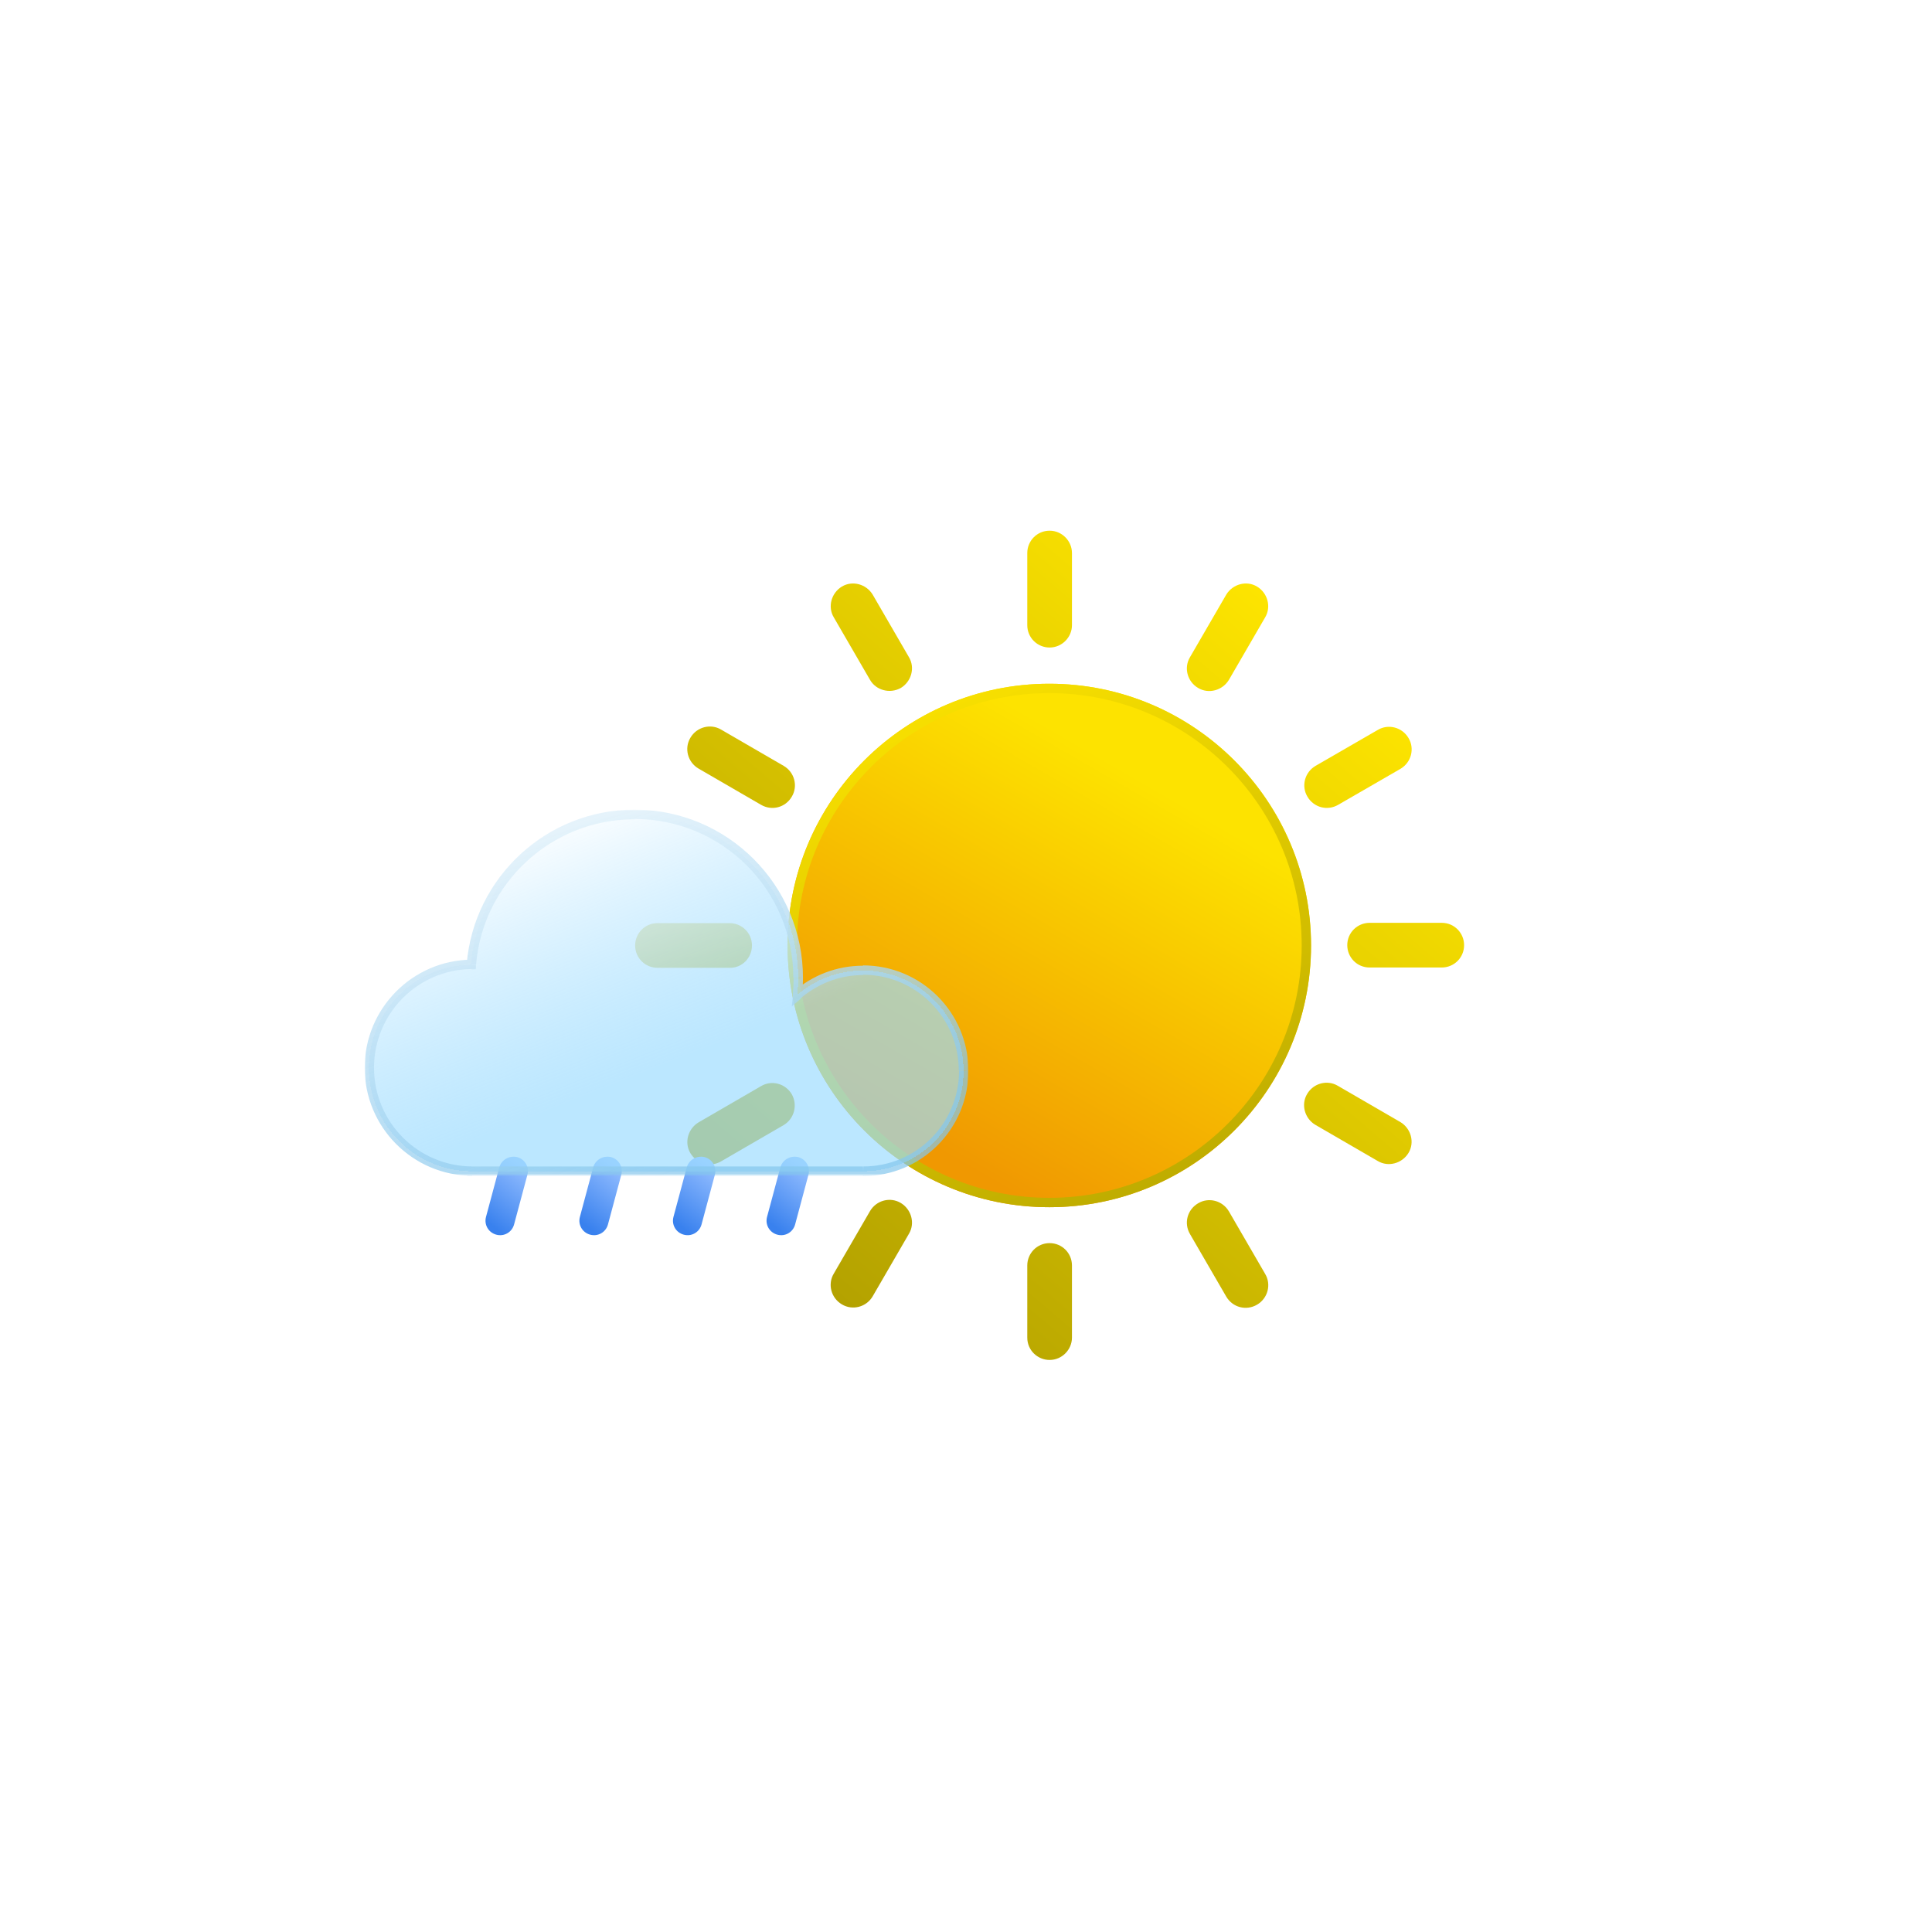 <?xml version="1.0" encoding="utf-8"?>
<!-- Generator: Adobe Illustrator 28.0.0, SVG Export Plug-In . SVG Version: 6.00 Build 0)  -->
<svg version="1.1" id="Layer_1" xmlns="http://www.w3.org/2000/svg" xmlns:xlink="http://www.w3.org/1999/xlink" x="0px" y="0px"
	 viewBox="0 0 640 640" style="enable-background:new 0 0 640 640;" xml:space="preserve">
<style type="text/css">
	.st0{fill-rule:evenodd;clip-rule:evenodd;fill:url(#SVGID_1_);}
	.st1{fill:url(#SVGID_00000007428207257782572500000005736955562753203635_);}
	.st2{fill:url(#SVGID_00000163760049364202468580000006700782874892322708_);}
	.st3{fill:url(#SVGID_00000158728620707589699220000011969804868200124045_);}
	.st4{fill:url(#SVGID_00000124131025618425094230000007078145266133905836_);}
	.st5{fill:url(#SVGID_00000124144214894053440850000003557787054347925433_);}
	.st6{fill:url(#SVGID_00000035498030090596138220000017614089634306451115_);}
	.st7{fill-rule:evenodd;clip-rule:evenodd;fill:url(#SVGID_00000152238283404021189970000014769962283182842782_);}
	.st8{fill:#FFFFFF;filter:url(#Adobe_OpacityMaskFilter);}
	.st9{fill-rule:evenodd;clip-rule:evenodd;}
	
		.st10{mask:url(#path-11-outside-1_0_1_00000103240490825732091420000010408326318548902549_);fill:url(#SVGID_00000101063149924329773210000002492982976160001727_);}
</style>
<g>
	
		<linearGradient id="SVGID_1_" gradientUnits="userSpaceOnUse" x1="153.232" y1="-505.349" x2="-50.599" y2="-266.426" gradientTransform="matrix(1 0 0 1 287 710)">
		<stop  offset="0" style="stop-color:#FFE600"/>
		<stop  offset="1" style="stop-color:#AA9900"/>
	</linearGradient>
	<path class="st0" d="M347.7,175.8c-4.2,0-7.4,3.4-7.4,7.4v23.9c0,4.2,3.4,7.4,7.4,7.4c4.1,0,7.4-3.4,7.4-7.4v-23.9
		C355.1,179.2,351.8,175.8,347.7,175.8z M347.7,411.8c-4.2,0-7.4,3.4-7.4,7.4v23.9c0,4.2,3.4,7.4,7.4,7.4c4.1,0,7.4-3.4,7.4-7.4
		v-23.9C355.1,415.1,351.8,411.8,347.7,411.8z M406.2,197c2.1-3.5,6.7-4.8,10.2-2.7c3.5,2.1,4.8,6.7,2.7,10.2l-12,20.7
		c-2.1,3.5-6.7,4.8-10.2,2.7c-3.6-2.1-4.8-6.7-2.7-10.2L406.2,197z M298.4,398.5c-3.5-2.1-8.1-0.9-10.2,2.7l-12,20.7
		c-2.1,3.5-0.9,8.1,2.7,10.2c3.5,2.1,8.1,0.9,10.2-2.7l12-20.7C303.2,405.2,301.9,400.6,298.4,398.5z M456.4,241.8
		c3.5-2.1,8.1-0.9,10.2,2.7c2.1,3.5,0.9,8.1-2.7,10.2l-20.6,11.9c-3.6,2.1-8.1,0.9-10.2-2.7c-2.1-3.5-0.9-8.1,2.7-10.2L456.4,241.8z
		 M262.3,362.5c-2.1-3.6-6.7-4.8-10.2-2.7l-20.7,12c-3.5,2.1-4.8,6.7-2.7,10.2c2.1,3.5,6.7,4.8,10.2,2.7l20.7-12
		C263.1,370.6,264.3,366.1,262.3,362.5z M477.6,305.7c4.2,0,7.4,3.4,7.4,7.4c0,4.2-3.4,7.4-7.4,7.4h-23.9c-4.2,0-7.4-3.4-7.4-7.4
		c0-4.2,3.4-7.4,7.4-7.4H477.6z M249.1,313.2c0-4.2-3.4-7.4-7.4-7.4h-23.9c-4.2,0-7.4,3.4-7.4,7.4c0,4.2,3.4,7.4,7.4,7.4h23.9
		C245.8,320.7,249.1,317.3,249.1,313.2z M463.9,371.7c3.5,2.1,4.8,6.7,2.7,10.2c-2.1,3.5-6.7,4.8-10.2,2.7l-20.7-12
		c-3.5-2.1-4.8-6.7-2.7-10.2c2.1-3.6,6.7-4.8,10.2-2.7L463.9,371.7z M262.3,263.9c2.1-3.5,0.9-8.1-2.7-10.2l-20.7-12
		c-3.5-2.1-8.1-0.9-10.2,2.7c-2.1,3.5-0.9,8.1,2.7,10.2l20.7,12C255.7,268.7,260.2,267.5,262.3,263.9z M419.1,422
		c2.1,3.5,0.9,8.1-2.7,10.2c-3.6,2.1-8.1,0.9-10.2-2.7l-12-20.7c-2.1-3.6-0.9-8.1,2.7-10.2c3.5-2.1,8.1-0.9,10.2,2.7L419.1,422z
		 M298.4,227.9c3.5-2.1,4.8-6.7,2.7-10.2l-12-20.7c-2.1-3.5-6.7-4.8-10.2-2.7c-3.5,2.1-4.8,6.7-2.7,10.2l12,20.7
		C290.2,228.7,294.8,229.9,298.4,227.9z"/>
	
		<linearGradient id="SVGID_00000087378126660569706560000003215515025869913521_" gradientUnits="userSpaceOnUse" x1="397.245" y1="227.279" x2="296.769" y2="401.309">
		<stop  offset="0.181" style="stop-color:#FDE300"/>
		<stop  offset="0.275" style="stop-color:#FBD900"/>
		<stop  offset="0.878" style="stop-color:#F09801"/>
	</linearGradient>
	<circle style="fill:url(#SVGID_00000087378126660569706560000003215515025869913521_);" cx="347.6" cy="313.2" r="86.7"/>
	
		<linearGradient id="SVGID_00000013193585196773199220000006373399372214364320_" gradientUnits="userSpaceOnUse" x1="17.898" y1="-499.507" x2="135.624" y2="-216.736" gradientTransform="matrix(1 0 0 1 287 710)">
		<stop  offset="0" style="stop-color:#FFE600"/>
		<stop  offset="1" style="stop-color:#9C8D00"/>
	</linearGradient>
	<path style="fill:url(#SVGID_00000013193585196773199220000006373399372214364320_);" d="M347.6,399.9c-47.8,0-86.7-38.9-86.7-86.7
		s38.9-86.7,86.7-86.7s86.7,38.9,86.7,86.7C434.3,361,395.4,399.9,347.6,399.9z M347.6,229.6c-46.1,0-83.6,37.5-83.6,83.6
		c0,46.1,37.5,83.6,83.6,83.6s83.6-37.5,83.6-83.6C431.2,267.1,393.7,229.6,347.6,229.6z"/>
</g>
<linearGradient id="SVGID_00000054234268421762975000000000623477519824087726_" gradientUnits="userSpaceOnUse" x1="-146.877" y1="237.161" x2="-138.363" y2="257.381" gradientTransform="matrix(0.966 0.259 0.259 -0.966 241.734 671.771)">
	<stop  offset="0" style="stop-color:#3981EE"/>
	<stop  offset="1" style="stop-color:#92BDFF"/>
</linearGradient>
<path style="fill:url(#SVGID_00000054234268421762975000000000623477519824087726_);" d="M171.3,383.3L171.3,383.3
	c2.6,0.7,4.1,3.3,3.4,5.9l-4.4,16.4c-0.7,2.6-3.3,4.1-5.9,3.4l0,0c-2.6-0.7-4.1-3.3-3.4-5.9l4.4-16.4
	C166.1,384.2,168.7,382.7,171.3,383.3z"/>
<linearGradient id="SVGID_00000005257106945839222400000007794439022196767106_" gradientUnits="userSpaceOnUse" x1="-115.504" y1="234.947" x2="-106.991" y2="255.168" gradientTransform="matrix(0.966 0.259 0.259 -0.966 243.081 661.545)">
	<stop  offset="0" style="stop-color:#3981EE"/>
	<stop  offset="1" style="stop-color:#92BDFF"/>
</linearGradient>
<path style="fill:url(#SVGID_00000005257106945839222400000007794439022196767106_);" d="M202.4,383.3L202.4,383.3
	c2.6,0.7,4.1,3.3,3.4,5.9l-4.4,16.4c-0.7,2.6-3.3,4.1-5.9,3.4l0,0c-2.6-0.7-4.1-3.3-3.4-5.9l4.4-16.4
	C197.2,384.2,199.8,382.7,202.4,383.3z"/>
<linearGradient id="SVGID_00000093156525322278617000000012564443944952838587_" gradientUnits="userSpaceOnUse" x1="-84.205" y1="232.764" x2="-75.692" y2="252.984" gradientTransform="matrix(0.966 0.259 0.259 -0.966 244.427 651.318)">
	<stop  offset="0" style="stop-color:#3981EE"/>
	<stop  offset="1" style="stop-color:#92BDFF"/>
</linearGradient>
<path style="fill:url(#SVGID_00000093156525322278617000000012564443944952838587_);" d="M233.4,383.3L233.4,383.3
	c2.6,0.7,4.1,3.3,3.4,5.9l-4.4,16.4c-0.7,2.6-3.3,4.1-5.9,3.4l0,0c-2.6-0.7-4.1-3.3-3.4-5.9l4.4-16.4
	C228.2,384.2,230.8,382.7,233.4,383.3z"/>
<linearGradient id="SVGID_00000079478143456510869310000011599086108975823535_" gradientUnits="userSpaceOnUse" x1="-52.906" y1="230.581" x2="-44.392" y2="250.801" gradientTransform="matrix(0.966 0.259 0.259 -0.966 245.773 641.092)">
	<stop  offset="0" style="stop-color:#3981EE"/>
	<stop  offset="1" style="stop-color:#92BDFF"/>
</linearGradient>
<path style="fill:url(#SVGID_00000079478143456510869310000011599086108975823535_);" d="M264.4,383.3L264.4,383.3
	c2.6,0.7,4.1,3.3,3.4,5.9l-4.4,16.4c-0.7,2.6-3.3,4.1-5.9,3.4l0,0c-2.6-0.7-4.1-3.3-3.4-5.9l4.4-16.4
	C259.2,384.2,261.8,382.7,264.4,383.3z"/>
<g>
	
		<linearGradient id="SVGID_00000062875915885031718580000010912471388206770590_" gradientUnits="userSpaceOnUse" x1="-100.567" y1="323.865" x2="-53.21" y2="204.674" gradientTransform="matrix(1 0 0 -1 287 592)">
		<stop  offset="0" style="stop-color:#FFFFFF"/>
		<stop  offset="0.708" style="stop-color:#9DDCFF;stop-opacity:0.69"/>
	</linearGradient>
	
		<path shape-rendering="crispEdges" style="fill-rule:evenodd;clip-rule:evenodd;fill:url(#SVGID_00000062875915885031718580000010912471388206770590_);" d="
		M264.4,324c0,1.9-0.1,3.8-0.3,5.6c5.8-5.1,13.5-8.1,21.8-8.1c18.4,0,33.3,14.9,33.3,33.3S304.3,388,285.9,388H156.6c0,0,0,0-0.1,0
		c0,0,0,0-0.1,0h-0.2l0,0c-18.8-0.1-34-15.4-34-34.2c0-18.8,15.1-34,33.8-34.2c2.3-27.9,25.6-49.7,54-49.7
		C240.2,269.8,264.4,294,264.4,324z"/>
	<defs>
		<filter id="Adobe_OpacityMaskFilter" filterUnits="userSpaceOnUse" x="120.8" y="268.2" width="200" height="121.4">
			<feColorMatrix  type="matrix" values="1 0 0 0 0  0 1 0 0 0  0 0 1 0 0  0 0 0 1 0"/>
		</filter>
	</defs>
	
		<mask maskUnits="userSpaceOnUse" x="120.8" y="268.2" width="200" height="121.4" id="path-11-outside-1_0_1_00000103240490825732091420000010408326318548902549_">
		<rect x="120.8" y="268.2" class="st8" width="200.3" height="121.7"/>
		<path class="st9" d="M264.4,324c0,1.9-0.1,3.8-0.3,5.6c5.8-5.1,13.5-8.1,21.8-8.1c18.4,0,33.3,14.9,33.3,33.3S304.3,388,285.9,388
			H156.6c0,0,0,0-0.1,0c0,0,0,0-0.1,0h-0.2l0,0c-18.8-0.1-34-15.4-34-34.2c0-18.8,15.1-34,33.8-34.2c2.3-27.9,25.6-49.7,54-49.7
			C240.2,269.8,264.4,294,264.4,324z"/>
	</mask>
	
		<linearGradient id="SVGID_00000147915820217604560520000007436580372736337293_" gradientUnits="userSpaceOnUse" x1="-102.755" y1="353.644" x2="-37.307" y2="146.123" gradientTransform="matrix(1 0 0 -1 287 592)">
		<stop  offset="0" style="stop-color:#FFFFFF"/>
		<stop  offset="0.714" style="stop-color:#85C6EC;stop-opacity:0.71"/>
	</linearGradient>
	
		<path style="mask:url(#path-11-outside-1_0_1_00000103240490825732091420000010408326318548902549_);fill:url(#SVGID_00000147915820217604560520000007436580372736337293_);" d="
		M264.2,329.6l-1.5-0.2l-0.4,4l3-2.6L264.2,329.6z M156.4,388h-1.6v1.6h1.6V388z M156.4,388h1.6v-1.5h-1.5L156.4,388z M156.2,319.5
		v1.6h1.4l0.1-1.4L156.2,319.5z M265.7,329.8c0.2-1.9,0.3-3.8,0.3-5.8h-3.1c0,1.9-0.1,3.7-0.3,5.5L265.7,329.8z M285.9,319.9
		c-8.8,0-16.7,3.2-22.9,8.5l2.1,2.4c5.6-4.8,12.8-7.8,20.8-7.8V319.9z M320.8,354.7c0-19.3-15.6-34.9-34.9-34.9v3.1
		c17.5,0,31.7,14.2,31.7,31.7L320.8,354.7L320.8,354.7z M285.9,389.6c19.3,0,34.9-15.6,34.9-34.9h-3.1c0,17.5-14.2,31.7-31.7,31.7
		L285.9,389.6L285.9,389.6z M285.9,386.4H156.6v3.1H286L285.9,386.4L285.9,386.4z M156.6,389.6L156.6,389.6L156.6,389.6l0.1-3.1l0,0
		l0,0L156.6,389.6L156.6,389.6z M156.6,389.6L156.6,389.6L156.6,389.6l0.1-3.1l0,0l0,0L156.6,389.6L156.6,389.6z M156.6,386.4h-0.2
		v3.1h0.2V386.4z M158,388L158,388h-3.1l0,0H158z M120.8,353.7c0,19.7,15.9,35.7,35.6,35.8v-3.1c-18-0.1-32.5-14.7-32.5-32.7
		L120.8,353.7L120.8,353.7z M156.2,317.9c-19.6,0.2-35.4,16.2-35.4,35.8h3.1c0-17.9,14.4-32.5,32.3-32.7V317.9z M210.2,268.2
		c-29.2,0-53.2,22.5-55.6,51.1l3.1,0.3c2.2-27,24.9-48.2,52.5-48.2L210.2,268.2L210.2,268.2z M266,324c0-30.8-25-55.8-55.8-55.8v3.1
		c29.1,0,52.6,23.6,52.6,52.6L266,324L266,324z"/>
</g>
</svg>
